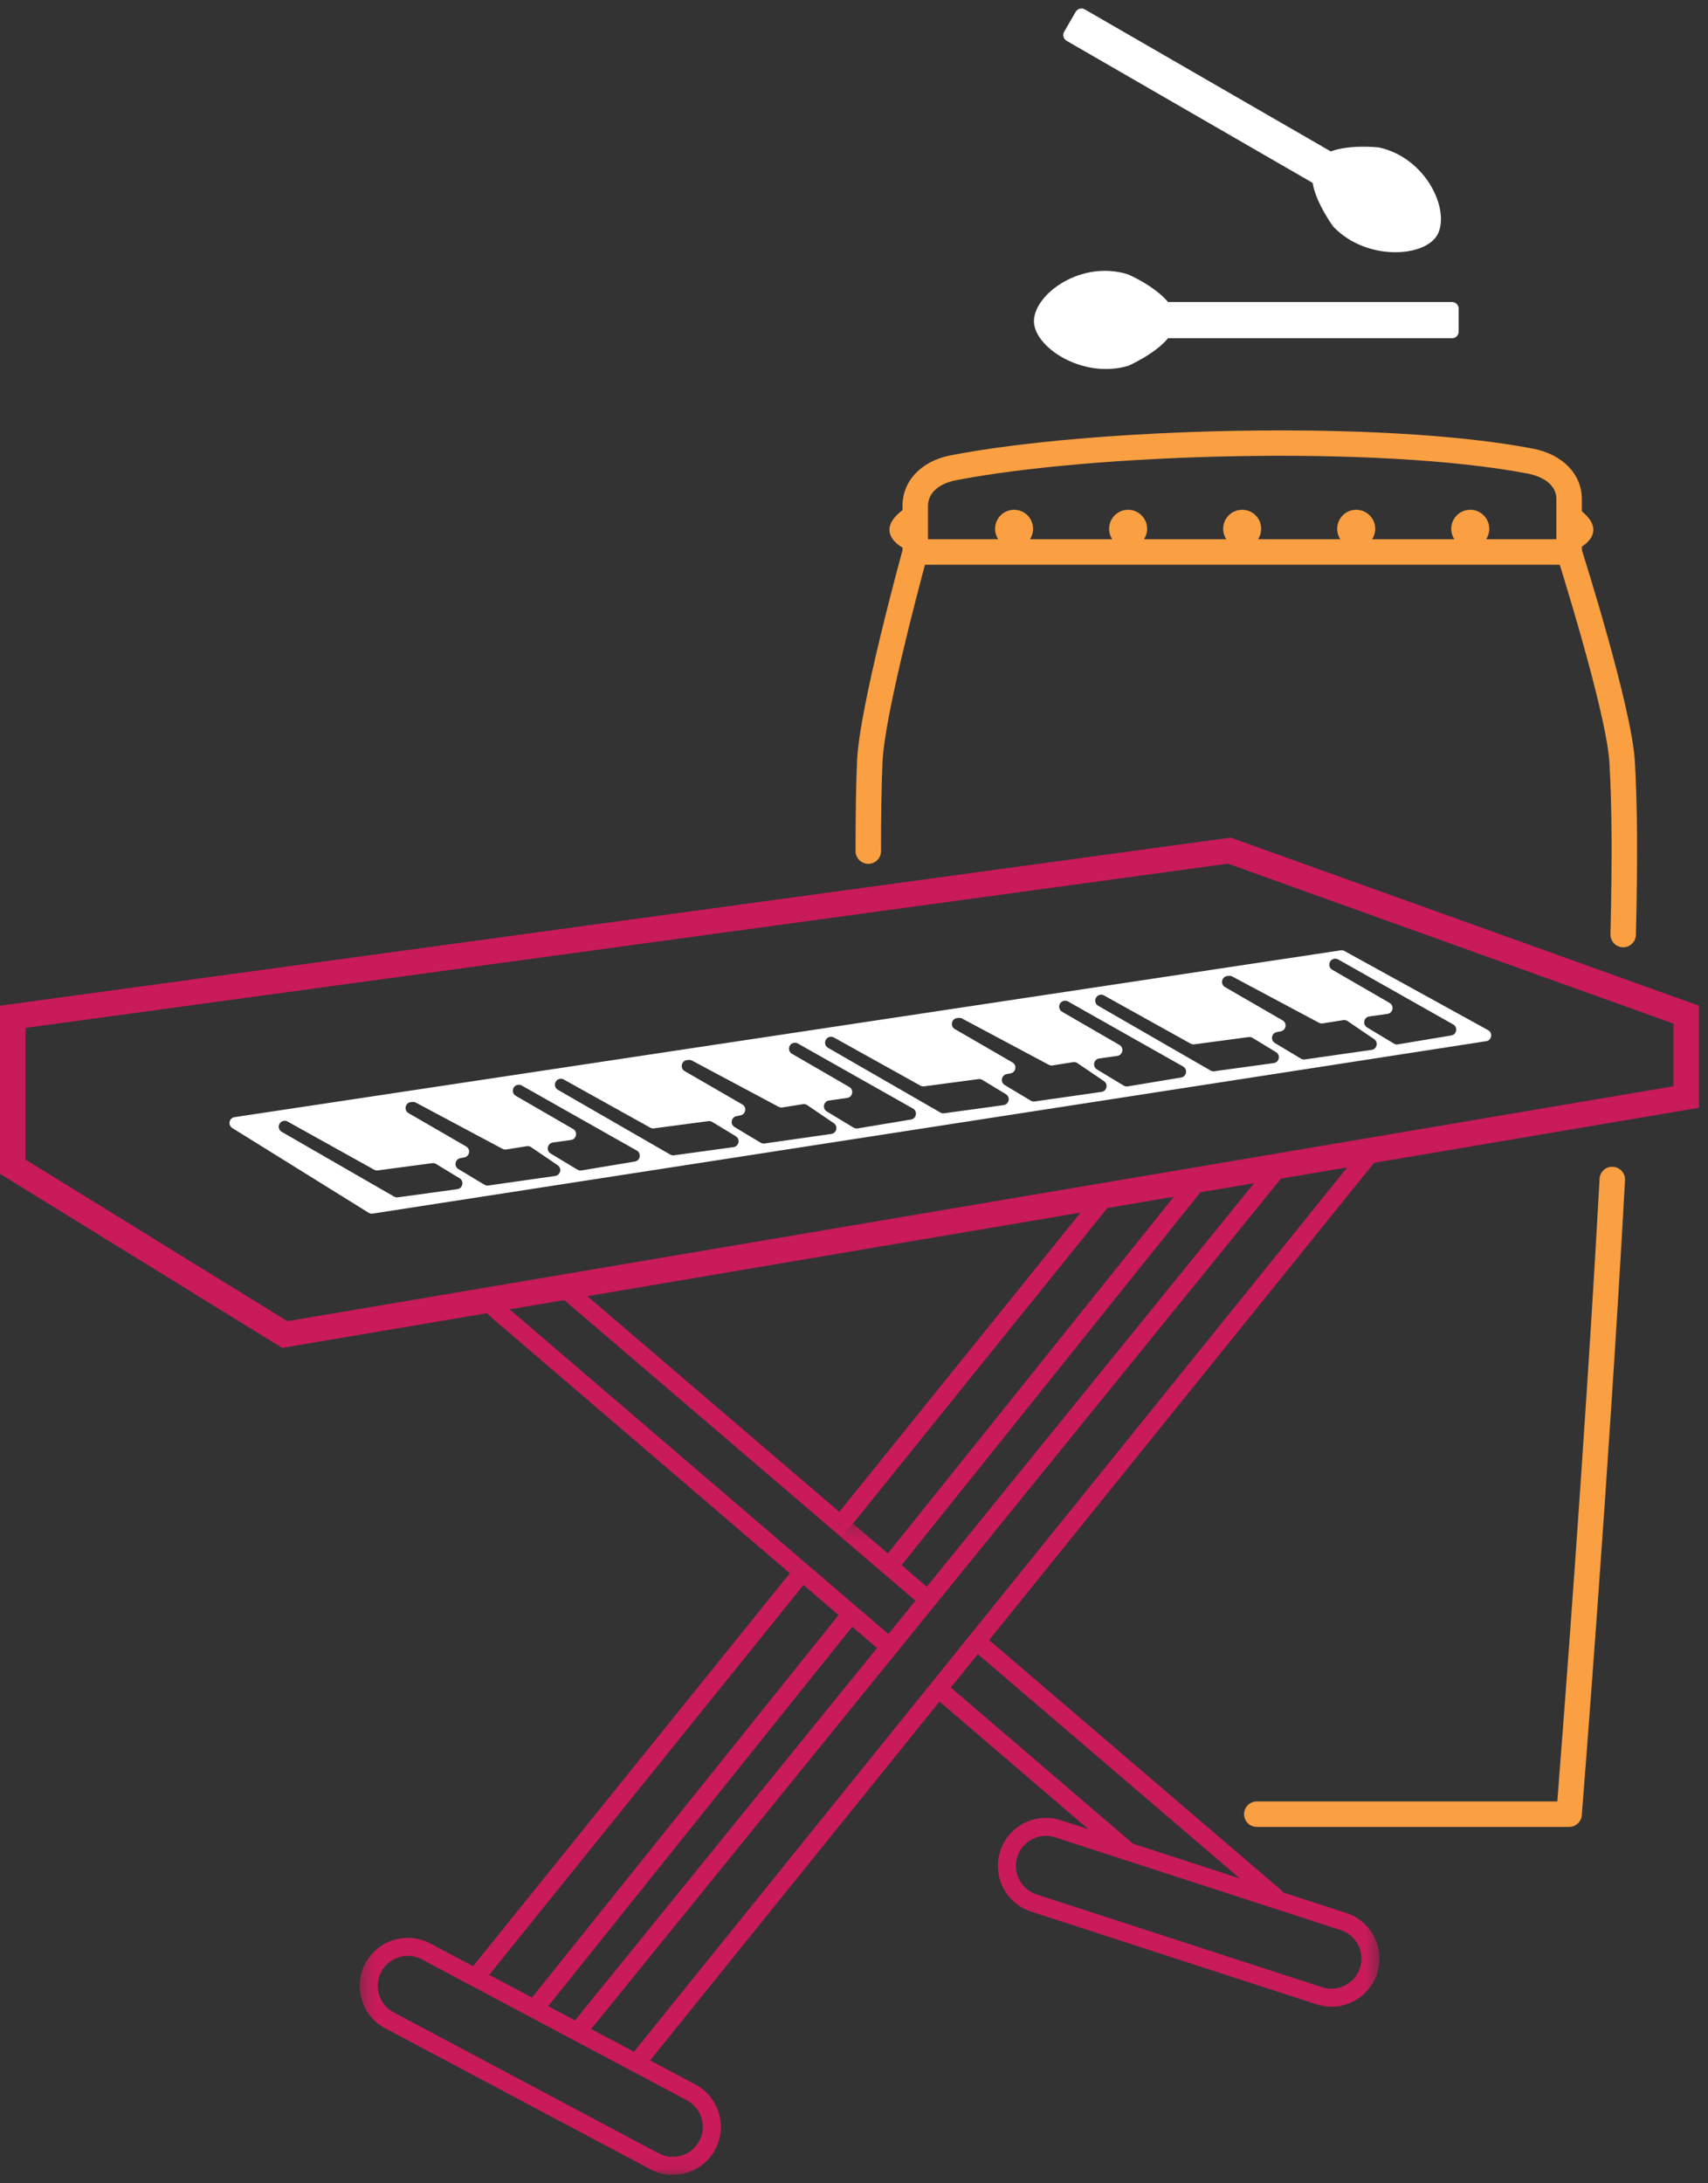 <?xml version="1.0" encoding="UTF-8"?>
<svg width="133px" height="170px" viewBox="0 0 133 170" version="1.1" xmlns="http://www.w3.org/2000/svg" xmlns:xlink="http://www.w3.org/1999/xlink">
    <rect x="0" y="0" width="133" height="170" fill="#333333" stroke="none"/>
    <!-- Generator: Sketch 52.2 (67145) - http://www.bohemiancoding.com/sketch -->
    <title>Group 52</title>
    <desc>Created with Sketch.</desc>
    <defs>
        <polygon id="path-1" points="0.23 0.221 79.635 0.221 79.635 50.934 0.23 50.934"></polygon>
    </defs>
    <g id="UI" stroke="none" stroke-width="1" fill="none" fill-rule="evenodd">
        <g id="Landing-Iconos-Hover" transform="translate(-766, -1496)">
            <g id="Group-21" transform="translate(754, 1496)">
                <g id="Group-52" transform="translate(12, 0)">
                    <path d="M0,78.306 L0,91.395 L21.971,104.952 L132.296,86.253 L132.296,78.306 L95.832,65.217 L0,78.306 Z M1.984,90.288 L1.984,80.037 L95.619,67.248 L130.311,79.702 L130.311,84.576 L22.377,102.87 L1.984,90.288 Z" id="Fill-1" fill="#C91A5A"></path>
                    <g id="Group-51" transform="translate(17.86, 0.004)">
                        <path d="M20.707,101.91 L44.083,121.946 L44.524,121.4 L21.163,101.377 C20.868,101.124 20.426,101.159 20.174,101.453 C19.922,101.747 19.956,102.19 20.25,102.442 L43.643,122.493 L44.083,121.946 L20.707,101.91 Z" id="Fill-2" fill="#C91A5A"></path>
                        <path d="M47.497,117.713 L67.376,93.055 C67.62,92.753 68.06,92.706 68.362,92.949 C68.663,93.192 68.711,93.633 68.468,93.935 L48.562,118.625 L48.5,118.572 L48.563,118.625 L48.123,119.171 L47.59,118.715 L47.056,118.259 L26.316,100.507 L47.056,118.258 L47.577,118.731 L47.589,118.715 L48.123,119.171 L47.682,119.718 L47.149,119.261 L47.149,119.262 L46.616,118.805 L46.802,118.574 L46.616,118.805 L25.861,101.04 C25.566,100.788 25.531,100.345 25.784,100.051 C26.035,99.757 26.476,99.722 26.772,99.974 L47.497,117.713 Z M47.685,117.874 L48.029,118.169 L48.5,118.572 Z" id="Combined-Shape" fill="#C91A5A"></path>
                        <path d="M74.934,92.56 L51.814,121.408 L52.347,121.864 L75.481,92.999 C75.723,92.696 75.675,92.255 75.373,92.013 C75.069,91.771 74.629,91.819 74.387,92.121 L51.281,120.951 L51.814,121.408 L74.934,92.56 Z" id="Fill-16" fill="#C91A5A"></path>
                        <path d="M81.479,91.158 L54.84,123.997 L55.372,124.453 L82.023,91.599 C82.267,91.298 82.221,90.857 81.921,90.613 C81.62,90.369 81.179,90.415 80.934,90.716 L54.307,123.542 L54.84,123.997 L81.479,91.158 Z" id="Fill-18" fill="#C91A5A"></path>
                        <path d="M88.931,89.677 C88.629,89.434 88.189,89.481 87.945,89.783 L58.096,126.785 L58.629,127.241 L59.162,127.698 L89.037,90.663 C89.279,90.361 89.232,89.92 88.931,89.677" id="Fill-20" fill="#C91A5A"></path>
                        <g id="Group-24" transform="translate(9.922, 118.405)">
                            <mask id="mask-2" fill="white">
                                <use xlink:href="#path-1"></use>
                            </mask>
                            <g id="Clip-23"></g>
                            <path d="M78.116,34.82 C77.923,35.413 77.511,35.897 76.954,36.18 C76.397,36.464 75.763,36.514 75.171,36.321 L52.941,29.097 C52.347,28.905 51.864,28.492 51.581,27.936 C51.297,27.38 51.247,26.746 51.44,26.152 C51.634,25.559 52.046,25.076 52.603,24.792 C52.936,24.622 53.297,24.536 53.661,24.536 C53.904,24.536 54.149,24.574 54.385,24.652 L76.615,31.874 C77.209,32.067 77.692,32.48 77.976,33.036 C78.259,33.593 78.309,34.226 78.116,34.82 Z M46.26,12.988 L48.359,10.385 L68.761,27.848 L60.411,25.135 C60.386,25.103 60.358,25.073 60.326,25.045 L46.26,12.988 Z M25.708,45.128 C26.259,45.421 26.663,45.912 26.845,46.509 C27.027,47.106 26.966,47.739 26.673,48.29 C26.38,48.841 25.89,49.245 25.293,49.427 C24.695,49.609 24.063,49.549 23.512,49.256 L2.875,38.282 C2.323,37.99 1.919,37.499 1.736,36.902 C1.554,36.306 1.615,35.672 1.908,35.121 C2.201,34.57 2.692,34.166 3.289,33.984 C3.515,33.914 3.745,33.881 3.975,33.881 C4.352,33.881 4.726,33.972 5.069,34.155 L25.708,45.128 Z M34.786,5.001 L37.516,7.341 L13.644,37.126 L10.314,35.356 L34.786,5.001 Z M38.581,8.254 L40.512,9.909 L16.991,38.906 L14.904,37.796 L38.581,8.254 Z M79.225,32.399 C78.772,31.51 77.999,30.85 77.049,30.541 L72.149,28.949 C72.112,28.889 72.069,28.833 72.012,28.785 L49.24,9.293 L48.707,8.836 L48.173,8.381 L47.733,8.926 L47.292,9.473 L45.193,12.075 L44.753,12.621 L44.312,13.167 L21.581,41.347 L18.253,39.577 L41.578,10.823 L42.02,10.278 L42.462,9.733 L44.566,7.138 L45.008,6.594 L45.45,6.049 L44.918,5.592 L44.384,5.137 L42.424,3.459 L41.891,3.003 L41.359,2.546 L38.64,0.221 L38.2,0.767 L37.76,1.313 L40.48,3.642 L41.014,4.098 L41.547,4.555 L43.501,6.226 L41.397,8.82 L39.459,7.159 L38.927,6.702 L38.393,6.246 L35.667,3.909 L35.134,3.453 L34.602,2.995 L34.161,3.542 L33.721,4.088 L9.054,34.686 L5.727,32.917 C4.845,32.447 3.832,32.351 2.879,32.642 C1.923,32.935 1.139,33.581 0.67,34.463 C0.201,35.345 0.103,36.356 0.395,37.312 C0.687,38.267 1.334,39.052 2.216,39.52 L22.854,50.494 C23.402,50.786 24.001,50.934 24.605,50.934 C24.972,50.934 25.342,50.879 25.703,50.769 C26.658,50.476 27.443,49.83 27.912,48.948 C28.381,48.066 28.478,47.055 28.186,46.099 C27.894,45.144 27.247,44.359 26.366,43.89 L22.842,42.017 L45.379,14.08 L56.972,24.017 L54.819,23.318 C53.869,23.01 52.855,23.089 51.966,23.542 C51.076,23.996 50.415,24.769 50.106,25.719 C49.798,26.669 49.878,27.682 50.331,28.573 C50.785,29.463 51.557,30.123 52.507,30.432 L74.738,37.654 C75.118,37.778 75.508,37.839 75.897,37.839 C76.479,37.839 77.057,37.701 77.591,37.43 C78.481,36.976 79.141,36.203 79.45,35.253 C79.758,34.303 79.678,33.29 79.225,32.399 Z" id="Fill-22" fill="#C91A5A" mask="url(#mask-2)"></path>
                        </g>
                        <path d="M88.768,79.14 L90.178,78.941 C90.612,78.879 90.723,78.303 90.344,78.084 L85.883,75.504 C85.502,75.283 85.616,74.705 86.053,74.646 L86.055,74.646 C86.154,74.633 86.256,74.652 86.344,74.702 L95.301,79.763 C95.679,79.977 95.579,80.549 95.149,80.62 L90.997,81.312 C90.888,81.331 90.776,81.31 90.682,81.252 L88.593,79.993 C88.222,79.768 88.337,79.201 88.768,79.14 M83.442,82.425 L81.413,81.206 C81.049,80.988 81.147,80.436 81.564,80.357 L81.869,80.298 C82.289,80.218 82.385,79.659 82.014,79.445 L77.529,76.851 C77.141,76.627 77.267,76.038 77.711,75.992 L77.832,75.979 C77.924,75.97 78.016,75.988 78.097,76.031 L84.848,79.631 C84.937,79.678 85.039,79.696 85.138,79.68 L86.741,79.426 C86.856,79.407 86.975,79.434 87.072,79.5 L89.14,80.904 C89.489,81.141 89.363,81.683 88.946,81.743 L83.745,82.486 C83.64,82.501 83.533,82.479 83.442,82.425 M76.406,83.35 L67.656,78.308 C67.275,78.089 67.388,77.509 67.825,77.45 C67.923,77.437 68.024,77.456 68.111,77.505 L74.852,81.255 C74.939,81.304 75.039,81.323 75.138,81.31 L79.373,80.745 C79.478,80.731 79.583,80.754 79.674,80.808 L81.502,81.919 C81.873,82.144 81.755,82.712 81.325,82.771 L76.699,83.406 C76.598,83.42 76.494,83.4 76.406,83.35 M69.646,84.525 L67.558,83.265 C67.185,83.04 67.301,82.473 67.731,82.412 L69.141,82.213 C69.575,82.152 69.687,81.575 69.307,81.356 L64.847,78.776 C64.466,78.556 64.58,77.978 65.016,77.919 L65.019,77.918 C65.118,77.905 65.219,77.925 65.307,77.974 L74.264,83.035 C74.643,83.249 74.542,83.821 74.113,83.893 L69.96,84.585 C69.851,84.603 69.74,84.582 69.646,84.525 M62.405,85.697 L60.377,84.479 C60.013,84.26 60.111,83.709 60.527,83.629 L60.833,83.571 C61.253,83.49 61.348,82.931 60.977,82.718 L56.492,80.123 C56.105,79.899 56.231,79.311 56.675,79.264 L56.795,79.252 C56.887,79.242 56.979,79.26 57.061,79.303 L63.811,82.904 C63.9,82.951 64.002,82.969 64.101,82.953 L65.704,82.698 C65.82,82.679 65.938,82.706 66.036,82.772 L68.103,84.176 C68.453,84.413 68.327,84.956 67.91,85.015 L62.708,85.758 C62.603,85.773 62.496,85.752 62.405,85.697 M55.369,86.622 L46.619,81.581 C46.238,81.36 46.352,80.782 46.789,80.723 C46.888,80.71 46.988,80.729 47.075,80.777 L53.815,84.528 C53.902,84.576 54.002,84.595 54.101,84.582 L58.337,84.018 C58.441,84.004 58.547,84.026 58.637,84.081 L60.465,85.191 C60.836,85.417 60.719,85.984 60.288,86.043 L55.662,86.679 C55.561,86.693 55.459,86.673 55.369,86.622 M48.609,87.797 L46.521,86.537 C46.149,86.312 46.265,85.745 46.695,85.685 L48.104,85.485 C48.539,85.424 48.651,84.848 48.271,84.628 L43.811,82.048 C43.429,81.827 43.543,81.249 43.98,81.191 L43.982,81.19 C44.082,81.177 44.184,81.196 44.27,81.247 L53.227,86.307 C53.607,86.522 53.506,87.094 53.077,87.165 L48.924,87.857 C48.815,87.875 48.704,87.854 48.609,87.797 M41.369,88.969 L39.34,87.751 C38.977,87.533 39.074,86.981 39.491,86.902 L39.797,86.843 C40.217,86.763 40.311,86.204 39.942,85.99 L35.455,83.396 C35.068,83.172 35.194,82.583 35.639,82.537 L35.759,82.524 C35.851,82.515 35.944,82.532 36.025,82.576 L42.775,86.176 C42.864,86.223 42.966,86.24 43.065,86.224 L44.667,85.97 C44.784,85.952 44.902,85.978 44.999,86.044 L47.067,87.449 C47.416,87.686 47.291,88.228 46.873,88.287 L41.672,89.031 C41.567,89.046 41.46,89.024 41.369,88.969 M34.333,89.894 L25.583,84.853 C25.201,84.633 25.315,84.054 25.752,83.995 C25.851,83.982 25.951,84.001 26.039,84.049 L32.778,87.8 C32.866,87.848 32.966,87.867 33.064,87.854 L37.3,87.29 C37.405,87.276 37.511,87.299 37.601,87.353 L39.429,88.463 C39.801,88.689 39.683,89.256 39.252,89.315 L34.626,89.951 C34.525,89.965 34.422,89.945 34.333,89.894 M27.105,91.07 L25.017,89.81 C24.645,89.585 24.761,89.018 25.191,88.957 L26.601,88.758 C27.035,88.696 27.147,88.12 26.768,87.901 L22.307,85.321 C21.925,85.1 22.039,84.522 22.476,84.463 L22.478,84.463 C22.578,84.45 22.68,84.469 22.767,84.518 L31.724,89.58 C32.103,89.794 32.003,90.366 31.573,90.437 L27.42,91.129 C27.311,91.148 27.2,91.127 27.105,91.07 M19.865,92.242 L17.836,91.023 C17.472,90.805 17.57,90.253 17.987,90.174 L18.293,90.116 C18.713,90.035 18.807,89.476 18.438,89.262 L13.952,86.668 C13.564,86.444 13.69,85.855 14.135,85.809 L14.255,85.796 C14.347,85.786 14.44,85.805 14.521,85.848 L21.271,89.448 C21.36,89.496 21.462,89.513 21.561,89.497 L23.163,89.243 C23.28,89.224 23.398,89.251 23.495,89.317 L25.563,90.721 C25.912,90.958 25.787,91.5 25.369,91.56 L20.168,92.303 C20.063,92.318 19.956,92.297 19.865,92.242 M12.829,93.167 L4.08,88.125 C3.698,87.905 3.811,87.326 4.248,87.267 C4.347,87.254 4.447,87.273 4.534,87.322 L11.275,91.072 C11.362,91.121 11.462,91.14 11.56,91.127 L15.796,90.562 C15.901,90.548 16.007,90.571 16.097,90.626 L17.925,91.736 C18.297,91.961 18.179,92.529 17.748,92.588 L13.123,93.223 C13.021,93.237 12.918,93.217 12.829,93.167 M86.541,73.992 L0.404,86.98 C-0.02,87.043 -0.135,87.602 0.23,87.828 L10.845,94.425 C10.939,94.484 11.051,94.507 11.16,94.49 L97.866,81.067 C98.301,80.999 98.404,80.419 98.017,80.206 L86.832,74.045 C86.744,73.996 86.641,73.977 86.541,73.992" id="Fill-25" fill="#FFFFFF"></path>
                        <path d="M108.513,73.754 C107.965,73.741 107.531,73.286 107.544,72.738 C107.683,66.789 107.66,62.796 107.464,59.387 C107.268,55.984 104.412,46.595 103.595,43.967 L54.168,43.967 C53.449,46.642 51.009,55.932 50.863,59.298 C50.78,61.188 50.741,63.531 50.745,66.264 C50.746,66.812 50.303,67.257 49.755,67.257 C49.206,67.257 48.762,66.814 48.761,66.267 C48.756,63.505 48.797,61.131 48.879,59.212 C49.061,55.057 52.314,43.213 52.452,42.711 C52.571,42.28 52.962,41.982 53.408,41.982 L104.324,41.982 C104.756,41.982 105.139,42.262 105.27,42.674 C105.43,43.178 109.204,55.072 109.444,59.273 C109.644,62.739 109.669,66.78 109.528,72.785 C109.515,73.325 109.074,73.754 108.537,73.754 C108.528,73.754 108.521,73.754 108.513,73.754 Z" id="Fill-27" fill="#FA9F42"></path>
                        <path d="M104.324,142.245 L80.006,142.245 C79.458,142.245 79.014,141.801 79.014,141.253 C79.014,140.705 79.458,140.261 80.006,140.261 L103.407,140.261 C103.787,135.417 105.579,112.229 106.696,91.784 C106.726,91.237 107.18,90.808 107.742,90.848 C108.289,90.877 108.708,91.346 108.678,91.893 C107.426,114.768 105.334,141.069 105.313,141.332 C105.272,141.848 104.842,142.245 104.324,142.245" id="Fill-29" fill="#FA9F42"></path>
                        <path d="M105.317,42.974 L103.332,42.974 L103.332,38.865 C103.332,37.413 101.657,36.978 101.142,36.879 C89.413,34.626 67.143,35.323 56.525,37.402 C55.499,37.602 54.401,38.23 54.401,39.388 L54.401,42.974 L52.416,42.974 L52.416,39.388 C52.416,37.441 53.879,35.897 56.144,35.454 C66.934,33.342 89.578,32.637 101.517,34.93 C103.825,35.373 105.317,36.918 105.317,38.865 L105.317,42.974 Z" id="Fill-31" fill="#FA9F42"></path>
                        <path d="M89.227,41.169 C89.227,41.987 88.564,42.649 87.748,42.649 C86.929,42.649 86.266,41.987 86.266,41.169 C86.266,40.352 86.929,39.689 87.748,39.689 C88.564,39.689 89.227,40.352 89.227,41.169" id="Fill-33" fill="#FA9F42"></path>
                        <path d="M80.346,41.169 C80.346,41.987 79.684,42.649 78.867,42.649 C78.049,42.649 77.386,41.987 77.386,41.169 C77.386,40.352 78.049,39.689 78.867,39.689 C79.684,39.689 80.346,40.352 80.346,41.169" id="Fill-35" fill="#FA9F42"></path>
                        <path d="M98.107,41.169 C98.107,41.987 97.445,42.649 96.628,42.649 C95.81,42.649 95.147,41.987 95.147,41.169 C95.147,40.352 95.81,39.689 96.628,39.689 C97.445,39.689 98.107,40.352 98.107,41.169" id="Fill-37" fill="#FA9F42"></path>
                        <path d="M71.466,41.169 C71.466,41.987 70.803,42.649 69.986,42.649 C69.168,42.649 68.505,41.987 68.505,41.169 C68.505,40.352 69.168,39.689 69.986,39.689 C70.803,39.689 71.466,40.352 71.466,41.169" id="Fill-39" fill="#FA9F42"></path>
                        <path d="M62.585,41.169 C62.585,41.987 61.923,42.649 61.106,42.649 C60.287,42.649 59.625,41.987 59.625,41.169 C59.625,40.352 60.287,39.689 61.106,39.689 C61.923,39.689 62.585,40.352 62.585,41.169" id="Fill-41" fill="#FA9F42"></path>
                        <path d="M105.16,39.689 C107.528,41.465 105.16,42.649 105.16,42.649 L105.16,39.689 Z" id="Fill-43" fill="#FA9F42"></path>
                        <path d="M52.453,39.689 C50.084,41.465 52.453,42.649 52.453,42.649 L52.453,39.689 Z" id="Fill-45" fill="#FA9F42"></path>
                        <path d="M69.988,28.482 C69.988,28.482 72.041,27.597 73.092,26.335 L95.208,26.335 C95.493,26.335 95.725,26.103 95.725,25.817 L95.725,24.028 C95.725,23.742 95.493,23.51 95.208,23.51 L73.091,23.51 C72.041,22.247 69.988,21.363 69.988,21.363 C66.386,20.224 62.762,22.813 62.653,24.923 C62.549,26.954 66.386,29.543 69.988,28.482" id="Fill-47" fill="#FFFFFF"></path>
                        <path d="M65.196,3.174 L84.349,14.231 C84.627,15.85 85.963,17.643 85.963,17.643 C88.552,20.362 93.17,20.039 94.094,18.228 C95.056,16.346 93.212,12.292 89.524,11.478 C89.524,11.478 87.302,11.216 85.762,11.785 L66.609,0.727 C66.361,0.584 66.044,0.669 65.901,0.917 L65.006,2.466 C64.864,2.714 64.948,3.031 65.196,3.174" id="Fill-49" fill="#FFFFFF"></path>
                    </g>
                </g>
            </g>
        </g>
    </g>
</svg>